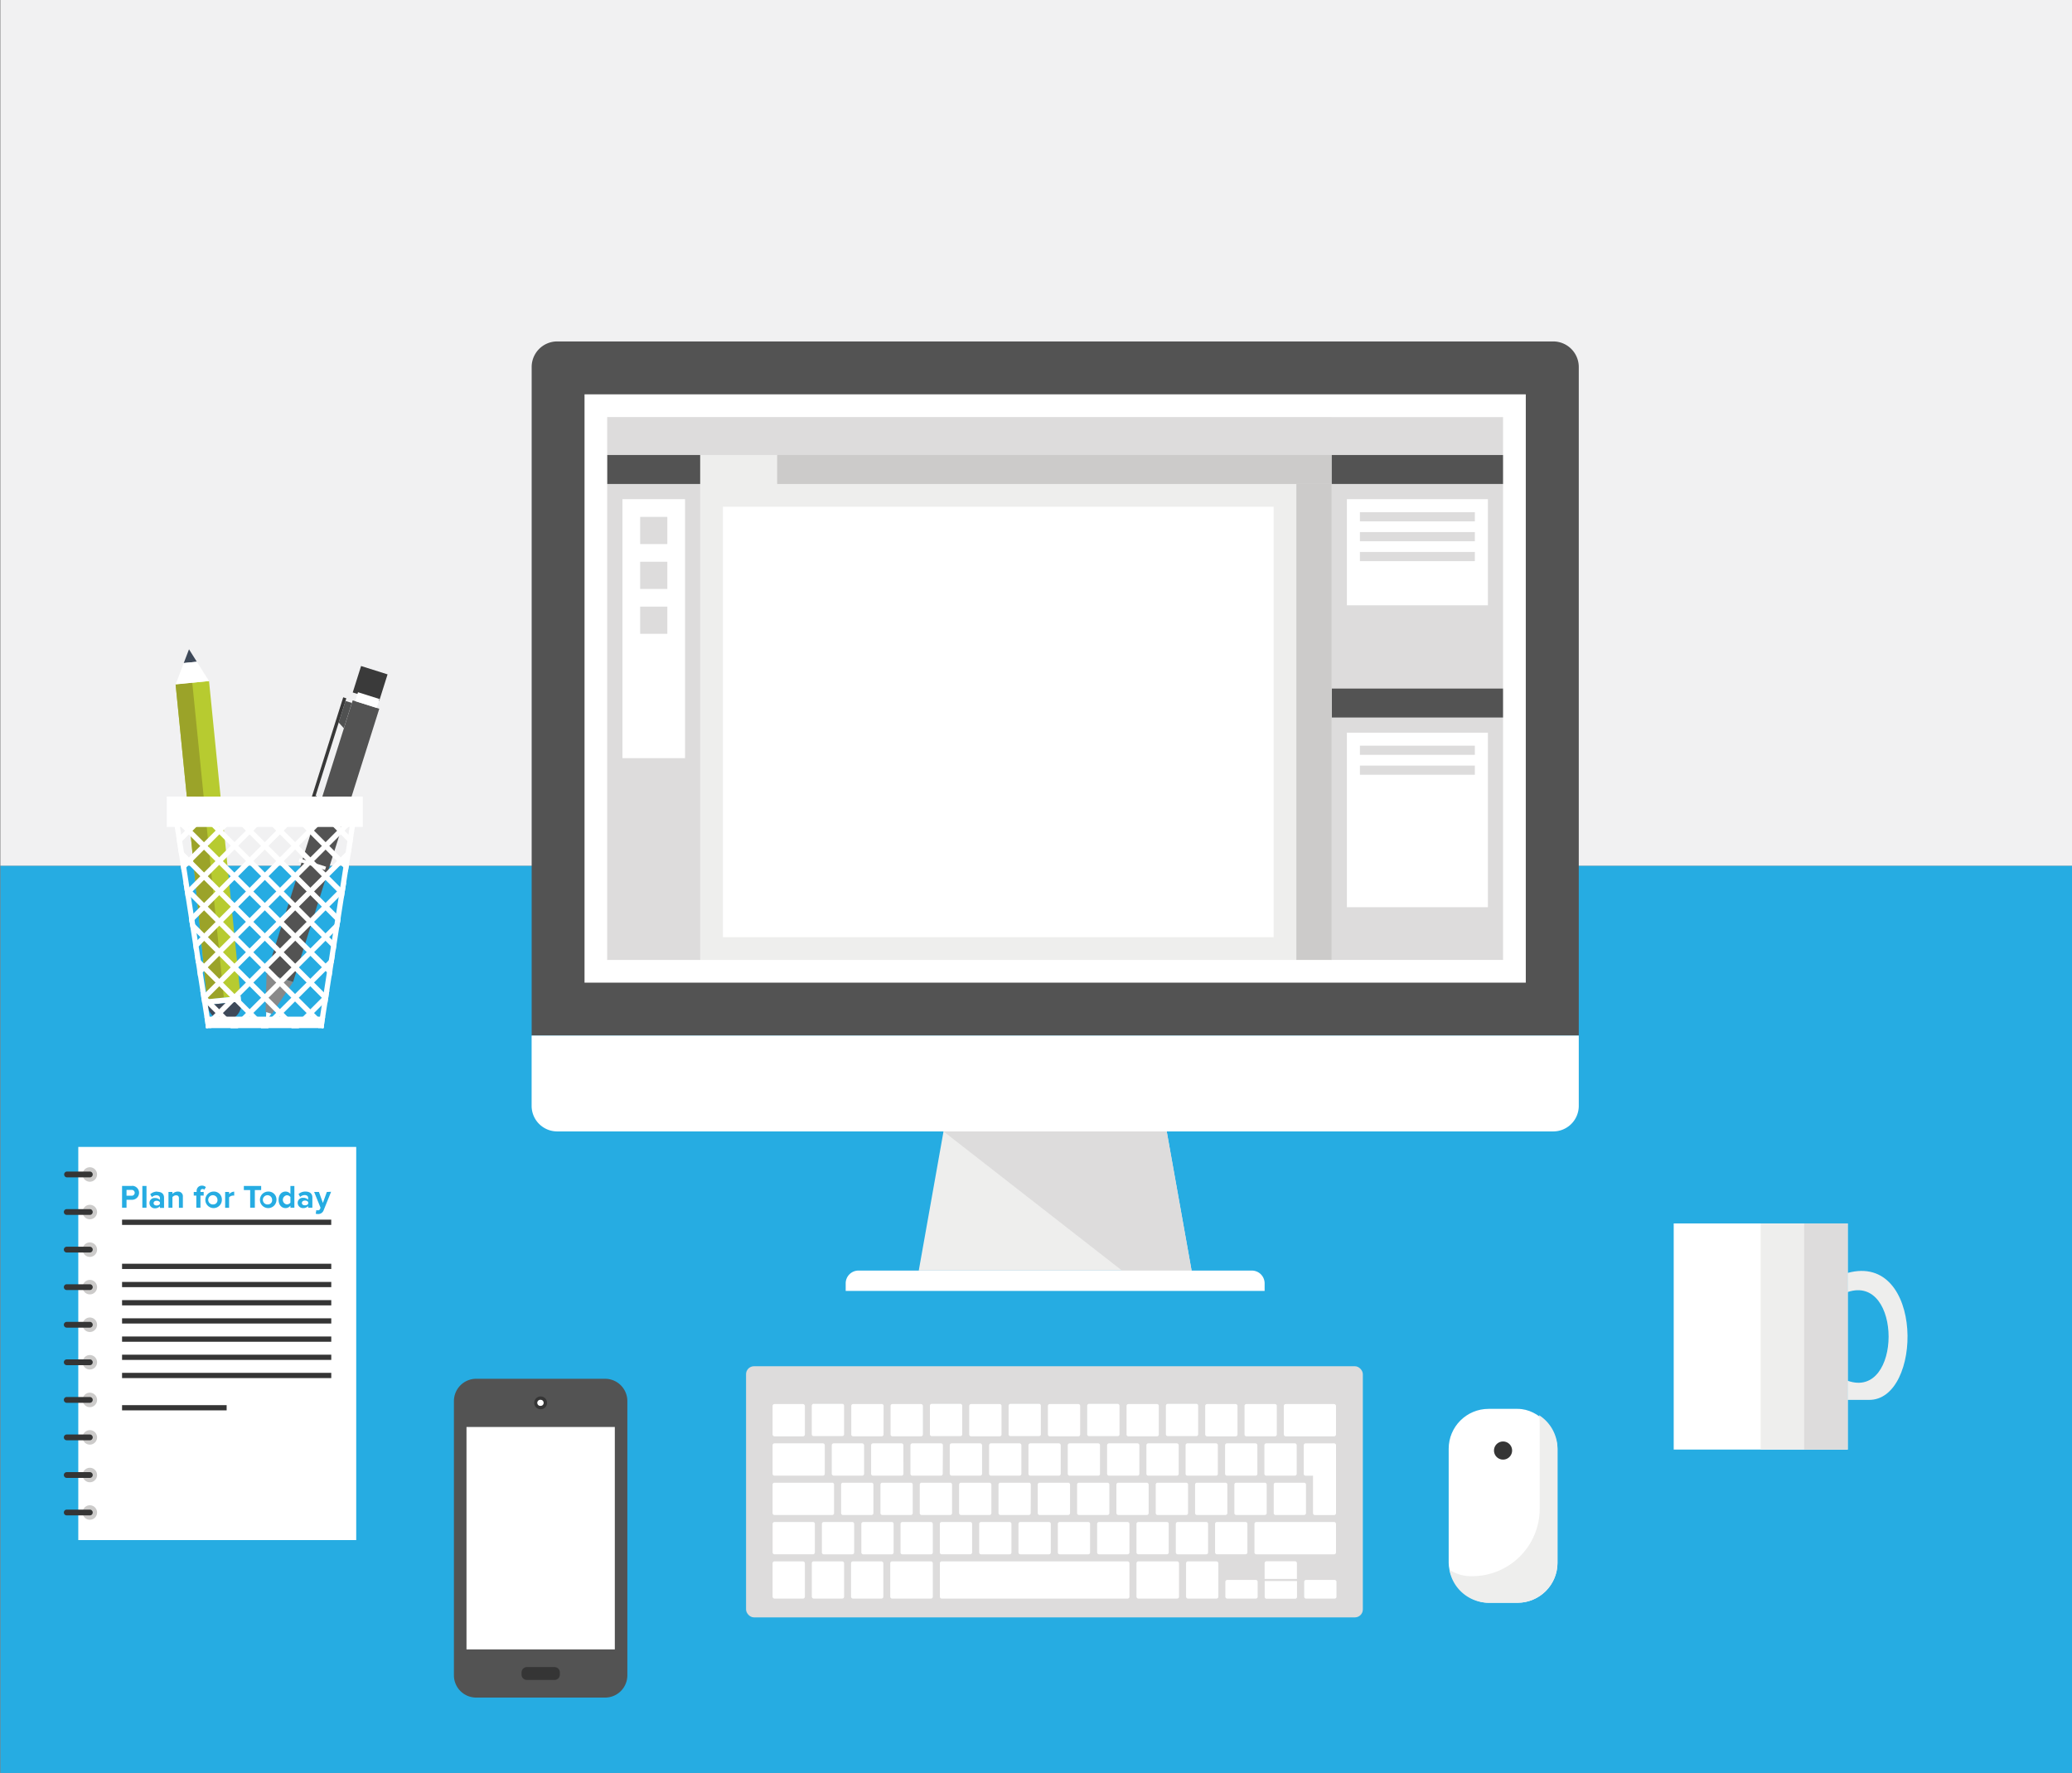 <svg xmlns="http://www.w3.org/2000/svg" xmlns:xlink="http://www.w3.org/1999/xlink" viewBox="0 0 524.02 448.34"><rect x="0" y="0" width="524.02" height="448.34" fill="#808080" stroke="none"/><defs><style>.cls-1{fill:none;}.cls-2{fill:#26ace2;}.cls-3{fill:#f1f1f2;}.cls-4{fill:#eeeeed;}.cls-5{fill:#dddcdc;}.cls-6{clip-path:url(#clip-path);}.cls-7{fill:#fff;}.cls-8{fill:#535353;}.cls-9{fill:#cccbca;}.cls-10{fill:#353535;}.cls-11{fill:#b7cb30;}.cls-12{fill:#9ba329;}.cls-13{fill:#3e4959;}.cls-14{fill:#3a3a3a;}.cls-15{fill:#898989;}.cls-16{fill:#505151;}.cls-17{fill:#383838;}.cls-18{clip-path:url(#clip-path-2);}</style><clipPath id="clip-path"><rect class="cls-1" x="0.11" width="523.91" height="448.34"/></clipPath><clipPath id="clip-path-2"><polygon class="cls-1" points="42.99 201.44 52.13 259.99 81.81 259.99 90.95 201.44 42.99 201.44"/></clipPath></defs><title>Desk2</title><g id="Layer_2" data-name="Layer 2"><g id="Layer_1-2" data-name="Layer 1"><rect class="cls-2" x="0.11" y="218.91" width="523.91" height="229.43"/><rect class="cls-3" x="0.11" width="523.91" height="218.91"/><polygon class="cls-4" points="301.36 321.3 232.36 321.3 238.62 286.11 295.07 286.11 301.36 321.3"/><polygon class="cls-5" points="301.36 321.3 295.07 286.11 238.62 286.11 283.77 321.3 301.36 321.3"/><g class="cls-6"><path class="cls-7" d="M319.83,326.45H213.88v-1.92a3.23,3.23,0,0,1,3.24-3.23h99.47a3.23,3.23,0,0,1,3.24,3.23Z"/><path class="cls-8" d="M399.28,261.87V92.79a6.47,6.47,0,0,0-6.46-6.45H140.89a6.47,6.47,0,0,0-6.43,6.45V261.87Z"/><rect class="cls-7" x="147.83" y="99.72" width="238.05" height="148.77"/><rect class="cls-4" x="153.58" y="105.48" width="183.22" height="137.27"/><rect class="cls-5" x="153.58" y="105.48" width="226.55" height="9.58"/><rect class="cls-5" x="153.58" y="122.39" width="23.5" height="120.35"/><rect class="cls-7" x="157.42" y="126.23" width="15.83" height="65.49"/><rect class="cls-8" x="153.58" y="115.06" width="23.5" height="7.33"/><rect class="cls-9" x="196.55" y="115.06" width="140.25" height="7.33"/><rect class="cls-5" x="336.81" y="122.39" width="43.32" height="51.71"/><rect class="cls-7" x="340.64" y="126.23" width="35.66" height="26.84"/><rect class="cls-5" x="336.81" y="181.44" width="43.32" height="61.3"/><rect class="cls-7" x="340.64" y="185.28" width="35.66" height="44.13"/><rect class="cls-8" x="336.81" y="115.06" width="43.32" height="7.33"/><rect class="cls-8" x="336.81" y="174.11" width="43.32" height="7.34"/><rect class="cls-5" x="343.93" y="188.57" width="29.07" height="2.31"/><rect class="cls-5" x="343.93" y="193.6" width="29.07" height="2.32"/><rect class="cls-5" x="343.93" y="129.52" width="29.07" height="2.32"/><rect class="cls-5" x="343.93" y="134.55" width="29.07" height="2.32"/><rect class="cls-5" x="343.93" y="139.58" width="29.07" height="2.32"/><rect class="cls-9" x="327.86" y="122.39" width="8.94" height="120.35"/><rect class="cls-7" x="182.83" y="128.14" width="139.28" height="108.85"/><rect class="cls-5" x="161.9" y="130.71" width="6.87" height="6.87"/><rect class="cls-5" x="161.9" y="142.06" width="6.87" height="6.87"/><rect class="cls-5" x="161.9" y="153.4" width="6.87" height="6.87"/><path class="cls-7" d="M399.28,261.87v17.81a6.46,6.46,0,0,1-6.45,6.43H140.9a6.47,6.47,0,0,1-6.45-6.43V261.87Z"/><rect class="cls-5" x="188.68" y="345.49" width="155.99" height="63.51" rx="2.01"/><rect class="cls-7" x="195.39" y="355.05" width="8.17" height="8.17" rx="0.47"/><rect class="cls-7" x="210.36" y="364.99" width="8.17" height="8.17" rx="0.47"/><path class="cls-7" d="M220.89,382.63a.48.48,0,0,1-.48.48h-7.22a.48.48,0,0,1-.47-.48v-7.22a.47.47,0,0,1,.47-.47h7.22a.47.47,0,0,1,.48.47Z"/><path class="cls-7" d="M208.32,384.88h7.22a.48.48,0,0,1,.48.48v7.22a.47.47,0,0,1-.47.47h-7.22a.47.47,0,0,1-.47-.47v-7.23A.47.47,0,0,1,208.32,384.88Z"/><rect class="cls-7" x="195.39" y="394.83" width="8.17" height="9.42" rx="0.47"/><rect class="cls-7" x="205.31" y="394.83" width="8.17" height="9.42" rx="0.47"/><rect class="cls-7" x="215.23" y="394.83" width="8.17" height="9.42" rx="0.47"/><rect class="cls-7" x="299.96" y="394.83" width="8.17" height="9.42" rx="0.47"/><path class="cls-7" d="M318.07,403.78a.47.47,0,0,1-.47.47h-7.22a.48.48,0,0,1-.48-.47V400a.48.48,0,0,1,.48-.47h7.22a.48.48,0,0,1,.47.47Z"/><path class="cls-7" d="M338,403.78a.47.47,0,0,1-.47.47h-7.22a.47.47,0,0,1-.47-.47V400a.48.48,0,0,1,.47-.47h7.22a.48.48,0,0,1,.47.47Z"/><path class="cls-7" d="M235.91,403.78a.47.47,0,0,1-.47.47h-9.82a.47.47,0,0,1-.47-.47V395.3a.48.48,0,0,1,.47-.47h9.82a.48.48,0,0,1,.47.47Z"/><rect class="cls-7" x="287.42" y="394.83" width="10.76" height="9.42" rx="0.47"/><path class="cls-7" d="M285.64,403.78a.47.47,0,0,1-.47.47h-47a.47.47,0,0,1-.47-.47V395.3a.48.48,0,0,1,.47-.47h47a.48.48,0,0,1,.47.47Z"/><path class="cls-7" d="M226,392.58a.47.47,0,0,1-.47.47h-7.22a.47.47,0,0,1-.47-.47v-7.22a.48.48,0,0,1,.47-.48h7.22a.48.48,0,0,1,.47.48Z"/><path class="cls-7" d="M235.91,392.58a.47.47,0,0,1-.47.47h-7.22a.46.46,0,0,1-.47-.47v-7.22a.47.47,0,0,1,.47-.48h7.22a.48.48,0,0,1,.47.48Z"/><path class="cls-7" d="M238.16,384.88h7.22a.47.47,0,0,1,.47.47v7.22a.47.47,0,0,1-.47.47h-7.22a.47.47,0,0,1-.47-.47v-7.22A.48.48,0,0,1,238.16,384.88Z"/><path class="cls-7" d="M255.8,392.58a.47.47,0,0,1-.47.47h-7.22a.47.47,0,0,1-.47-.47v-7.22a.48.48,0,0,1,.47-.48h7.22a.48.48,0,0,1,.47.48Z"/><path class="cls-7" d="M265.75,392.58a.47.47,0,0,1-.47.47h-7.23a.48.48,0,0,1-.47-.47v-7.22a.48.48,0,0,1,.47-.48h7.23a.48.48,0,0,1,.47.48Z"/><path class="cls-7" d="M275.69,392.58a.46.46,0,0,1-.47.47H268a.47.47,0,0,1-.47-.47v-7.22a.48.48,0,0,1,.47-.48h7.22a.47.47,0,0,1,.47.48Z"/><path class="cls-7" d="M285.64,392.58a.47.47,0,0,1-.47.47h-7.23a.48.48,0,0,1-.47-.47v-7.22a.48.48,0,0,1,.47-.48h7.23a.48.48,0,0,1,.47.48Z"/><path class="cls-7" d="M287.89,384.88h7.22a.47.47,0,0,1,.47.47v7.22a.47.47,0,0,1-.47.47h-7.22a.47.47,0,0,1-.47-.47v-7.22A.48.48,0,0,1,287.89,384.88Z"/><path class="cls-7" d="M305.53,392.58a.46.46,0,0,1-.47.47h-7.22a.47.47,0,0,1-.47-.47v-7.22a.48.48,0,0,1,.47-.48h7.22a.47.47,0,0,1,.47.48Z"/><path class="cls-7" d="M307.79,384.88H315a.47.47,0,0,1,.47.47v7.22a.47.47,0,0,1-.47.47h-7.22a.48.48,0,0,1-.48-.48v-7.22A.48.48,0,0,1,307.79,384.88Z"/><path class="cls-7" d="M337.88,392.58a.47.47,0,0,1-.46.47H317.73a.47.47,0,0,1-.47-.47v-7.22a.48.48,0,0,1,.47-.48h19.69a.48.48,0,0,1,.46.48Z"/><path class="cls-7" d="M230.83,382.63a.48.48,0,0,1-.47.48h-7.23a.48.48,0,0,1-.46-.48v-7.22a.47.47,0,0,1,.46-.47h7.23a.47.47,0,0,1,.47.47Z"/><path class="cls-7" d="M240.78,382.63a.48.48,0,0,1-.48.48h-7.22a.48.48,0,0,1-.47-.48v-7.22a.48.48,0,0,1,.47-.47h7.22a.47.47,0,0,1,.48.47Z"/><rect class="cls-7" x="242.56" y="374.94" width="8.17" height="8.17" rx="0.47"/><path class="cls-7" d="M260.67,382.63a.48.48,0,0,1-.47.48H253a.48.48,0,0,1-.47-.48v-7.22a.48.48,0,0,1,.47-.47h7.23a.47.47,0,0,1,.47.47Z"/><path class="cls-7" d="M270.62,382.63a.48.48,0,0,1-.47.48h-7.23a.48.48,0,0,1-.47-.48v-7.22a.48.48,0,0,1,.47-.47h7.23a.48.48,0,0,1,.47.47Z"/><path class="cls-7" d="M280.56,382.63a.48.48,0,0,1-.47.48h-7.22a.48.48,0,0,1-.47-.48v-7.22a.47.47,0,0,1,.47-.47h7.22a.47.47,0,0,1,.47.47Z"/><rect class="cls-7" x="282.34" y="374.94" width="8.16" height="8.17" rx="0.47"/><path class="cls-7" d="M300.46,382.63a.48.48,0,0,1-.47.48h-7.23a.48.48,0,0,1-.47-.48v-7.22a.47.47,0,0,1,.47-.47H300a.48.48,0,0,1,.47.47Z"/><path class="cls-7" d="M310.4,382.63a.48.48,0,0,1-.47.48h-7.22a.48.48,0,0,1-.47-.48v-7.22a.47.47,0,0,1,.47-.47h7.22a.47.47,0,0,1,.47.47Z"/><path class="cls-7" d="M320.35,382.63a.48.48,0,0,1-.47.48h-7.22a.48.48,0,0,1-.48-.48v-7.22a.47.47,0,0,1,.48-.47h7.22a.48.48,0,0,1,.47.47Z"/><path class="cls-7" d="M330.29,382.63a.48.48,0,0,1-.47.48H322.6a.48.48,0,0,1-.47-.48v-7.22a.47.47,0,0,1,.47-.47h7.22a.47.47,0,0,1,.47.47Z"/><path class="cls-7" d="M228.48,372.69a.47.47,0,0,1-.47.47h-7.23a.47.47,0,0,1-.47-.47v-7.23a.48.48,0,0,1,.47-.47H228a.48.48,0,0,1,.47.47Z"/><path class="cls-7" d="M238.42,372.69a.47.47,0,0,1-.47.47h-7.22a.47.47,0,0,1-.47-.47v-7.23a.48.48,0,0,1,.47-.47H238a.48.48,0,0,1,.47.47Z"/><rect class="cls-7" x="240.2" y="364.99" width="8.17" height="8.17" rx="0.47"/><path class="cls-7" d="M258.31,372.69a.47.47,0,0,1-.47.47h-7.22a.47.47,0,0,1-.47-.47v-7.23a.48.48,0,0,1,.47-.47h7.22a.48.48,0,0,1,.47.47Z"/><path class="cls-7" d="M268.26,372.69a.47.47,0,0,1-.47.47h-7.22a.47.47,0,0,1-.47-.47v-7.23a.48.48,0,0,1,.47-.47h7.22a.48.48,0,0,1,.47.47Z"/><path class="cls-7" d="M278.2,372.69a.46.46,0,0,1-.46.47h-7.23a.47.47,0,0,1-.47-.47v-7.23a.48.48,0,0,1,.47-.47h7.23a.47.47,0,0,1,.46.47Z"/><path class="cls-7" d="M288.15,372.69a.47.47,0,0,1-.47.47h-7.22a.47.47,0,0,1-.47-.47v-7.23a.48.48,0,0,1,.47-.47h7.22a.48.48,0,0,1,.47.47Z"/><path class="cls-7" d="M298.1,372.69a.47.47,0,0,1-.47.47h-7.22a.47.47,0,0,1-.48-.47v-7.23a.48.48,0,0,1,.48-.47h7.22a.48.48,0,0,1,.47.47Z"/><path class="cls-7" d="M308,372.69a.47.47,0,0,1-.46.47h-7.23a.47.47,0,0,1-.47-.47v-7.23a.48.48,0,0,1,.47-.47h7.23a.47.47,0,0,1,.46.47Z"/><path class="cls-7" d="M318,372.69a.47.47,0,0,1-.47.47H310.3a.47.47,0,0,1-.47-.47v-7.23a.48.48,0,0,1,.47-.47h7.22a.48.48,0,0,1,.47.47Z"/><path class="cls-7" d="M327.94,372.69a.47.47,0,0,1-.47.47h-7.23a.48.48,0,0,1-.47-.47v-7.23a.48.48,0,0,1,.47-.47h7.23a.48.48,0,0,1,.47.47Z"/><path class="cls-7" d="M208.59,372.69a.48.48,0,0,1-.48.47H195.86a.48.48,0,0,1-.47-.47v-7.23a.48.48,0,0,1,.47-.47h12.25a.48.48,0,0,1,.48.47Z"/><rect class="cls-7" x="324.69" y="355.05" width="13.19" height="8.17" rx="0.47"/><path class="cls-7" d="M210.94,382.63a.48.48,0,0,1-.48.48h-14.6a.48.48,0,0,1-.47-.48v-7.22a.48.48,0,0,1,.47-.47h14.6a.47.47,0,0,1,.48.47Z"/><path class="cls-7" d="M195.87,384.88h9.74a.47.47,0,0,1,.47.47v7.22a.47.47,0,0,1-.47.47h-9.74a.47.47,0,0,1-.47-.47v-7.22A.48.48,0,0,1,195.87,384.88Z"/><path class="cls-7" d="M205.81,355H213a.47.47,0,0,1,.47.47v7.22a.47.47,0,0,1-.47.47h-7.22a.48.48,0,0,1-.48-.48v-7.22A.48.48,0,0,1,205.81,355Z"/><path class="cls-7" d="M223.45,362.74a.47.47,0,0,1-.47.47h-7.22a.47.47,0,0,1-.47-.47v-7.22a.47.47,0,0,1,.47-.47H223a.47.47,0,0,1,.47.47Z"/><path class="cls-7" d="M233.4,362.74a.48.48,0,0,1-.48.47H225.7a.47.47,0,0,1-.47-.47v-7.22a.47.47,0,0,1,.47-.47h7.22a.48.48,0,0,1,.48.47Z"/><path class="cls-7" d="M235.65,355h7.22a.48.48,0,0,1,.48.48v7.22a.47.47,0,0,1-.47.47h-7.23a.47.47,0,0,1-.47-.47v-7.22A.48.48,0,0,1,235.65,355Z"/><path class="cls-7" d="M253.29,362.74a.47.47,0,0,1-.47.47h-7.23a.48.48,0,0,1-.47-.47v-7.22a.48.48,0,0,1,.47-.47h7.23a.47.47,0,0,1,.47.47Z"/><path class="cls-7" d="M255.55,355h7.22a.47.47,0,0,1,.47.47v7.22a.47.47,0,0,1-.47.47h-7.22a.47.47,0,0,1-.47-.47v-7.22A.48.48,0,0,1,255.55,355Z"/><path class="cls-7" d="M273.18,362.74a.47.47,0,0,1-.47.47h-7.22a.47.47,0,0,1-.47-.47v-7.22a.47.47,0,0,1,.47-.47h7.22a.47.47,0,0,1,.47.47Z"/><path class="cls-7" d="M275.43,355h7.22a.48.48,0,0,1,.48.48v7.22a.47.47,0,0,1-.47.47h-7.22a.48.48,0,0,1-.48-.48v-7.22A.48.48,0,0,1,275.43,355Z"/><path class="cls-7" d="M293.07,362.74a.47.47,0,0,1-.46.47h-7.23a.47.47,0,0,1-.47-.47v-7.22a.47.47,0,0,1,.47-.47h7.23a.47.47,0,0,1,.46.47Z"/><path class="cls-7" d="M295.33,355h7.22a.47.47,0,0,1,.47.47v7.22a.47.47,0,0,1-.47.47h-7.22a.47.47,0,0,1-.47-.47v-7.22A.48.48,0,0,1,295.33,355Z"/><rect class="cls-7" x="304.8" y="355.05" width="8.17" height="8.17" rx="0.47"/><path class="cls-7" d="M322.91,362.74a.47.47,0,0,1-.47.47h-7.22a.47.47,0,0,1-.47-.47v-7.22a.47.47,0,0,1,.47-.47h7.22a.47.47,0,0,1,.47.47Z"/><path class="cls-7" d="M319.85,399.81v4a.46.46,0,0,0,.47.47h7.23a.46.46,0,0,0,.33-.13.48.48,0,0,0,.14-.34v-4Z"/><path class="cls-7" d="M328,399.28v-4a.48.48,0,0,0-.47-.47h-7.23a.49.49,0,0,0-.33.14.47.47,0,0,0-.14.33v4Z"/><path class="cls-7" d="M330.19,365a.48.48,0,0,0-.47.47v7.23a.48.48,0,0,0,.47.47h1.88v9.47a.48.48,0,0,0,.14.34.47.47,0,0,0,.33.14h4.88a.49.49,0,0,0,.33-.14.48.48,0,0,0,.14-.34V365.46a.47.47,0,0,0-.14-.33.49.49,0,0,0-.33-.14Z"/><rect class="cls-7" x="366.38" y="356.27" width="27.51" height="49.03" rx="10.09"/><path class="cls-4" d="M389.24,357.88a10.08,10.08,0,0,1,.16,1.75v21.89a17.07,17.07,0,0,1-17.06,17.06H372a10,10,0,0,1-5.44-1.62,10.11,10.11,0,0,0,9.92,8.34h7.34a10.12,10.12,0,0,0,10.08-10.09V366.35a10.09,10.09,0,0,0-4.64-8.47"/><path class="cls-10" d="M382.42,366.81a2.29,2.29,0,1,1-2.29-2.29,2.28,2.28,0,0,1,2.29,2.29"/><rect class="cls-7" x="423.29" y="309.38" width="43.99" height="57.18"/><rect class="cls-4" x="445.28" y="309.38" width="21.99" height="57.18"/><rect class="cls-5" x="456.28" y="309.38" width="11" height="57.18"/><path class="cls-4" d="M472.56,354h-5.28v-4.84c13.78,4.88,13.85-27.08,0-22.43v-4.84c19.4-5.26,19.05,32.42,5.28,32.11"/><rect class="cls-11" x="48.38" y="172.44" width="8.49" height="80.03" transform="translate(-20.88 6.29) rotate(-5.71)"/><rect class="cls-12" x="48.39" y="172.65" width="4.24" height="80.03" transform="translate(-20.95 6.09) rotate(-5.72)"/><polygon class="cls-13" points="49.78 167.34 47.8 164.19 46.47 167.67 49.78 167.34"/><polygon class="cls-7" points="49.78 167.34 46.47 167.67 44.42 173.07 52.87 172.22 49.78 167.34"/><rect class="cls-7" x="52.44" y="252.27" width="8.49" height="1.42" transform="translate(-24.95 6.92) rotate(-5.73)"/><path class="cls-13" d="M61,253.26l-8.45.85a4.25,4.25,0,1,0,8.45-.85"/><rect class="cls-8" x="45.43" y="209.18" width="72.46" height="7.05" transform="translate(-145.76 226.6) rotate(-72.49)"/><rect class="cls-14" x="90.8" y="169.02" width="7.04" height="7.05" transform="matrix(0.3, -0.95, 0.95, 0.3, -98.6, 210.66)"/><polygon class="cls-15" points="67.17 255.89 68.77 256.39 74.12 248.32 67.41 246.2 67.17 255.89"/><polygon class="cls-7" points="67.26 257.84 67.56 257.93 68.6 256.34 67.33 255.94 67.26 257.84"/><rect class="cls-7" x="91.73" y="174.18" width="2.35" height="5.7" transform="translate(-103.87 212.4) rotate(-72.5)"/><polygon class="cls-16" points="85.66 182.71 86.96 184.16 88.98 177.76 87.38 177.25 85.66 182.71"/><polygon class="cls-17" points="77.72 205.12 78.52 205.37 87.59 176.59 86.8 176.33 77.72 205.12"/><path class="cls-16" d="M79.85,201.15,79,203.73a1.41,1.41,0,0,0,.82-2.58"/><rect class="cls-7" x="79.42" y="214.89" width="0.88" height="7.05" transform="matrix(0.3, -0.95, 0.95, 0.3, -152.47, 228.87)"/></g><g class="cls-18"><rect class="cls-7" x="-14.35" y="190.2" width="101.2" height="1.33" transform="translate(-124.4 81.62) rotate(-45.03)"/><rect class="cls-7" x="-10.51" y="194.04" width="101.2" height="1.33" transform="translate(-125.94 85.37) rotate(-45)"/><rect class="cls-7" x="-6.67" y="197.88" width="101.19" height="1.33" transform="translate(-127.47 89.12) rotate(-44.97)"/><rect class="cls-7" x="-2.83" y="201.72" width="101.19" height="1.33" transform="translate(-129.23 93.24) rotate(-45.06)"/><rect class="cls-7" x="1.01" y="205.56" width="101.2" height="1.33" transform="translate(-130.65 96.8) rotate(-44.97)"/><rect class="cls-7" x="4.85" y="209.4" width="101.2" height="1.33" transform="translate(-132.36 100.84) rotate(-45.03)"/><rect class="cls-7" x="8.69" y="213.24" width="101.19" height="1.33" transform="translate(-133.83 104.47) rotate(-44.97)"/><rect class="cls-7" x="12.53" y="217.08" width="101.2" height="1.33" transform="translate(-135.54 108.52) rotate(-45.03)"/><rect class="cls-7" x="16.37" y="220.92" width="101.2" height="1.33" transform="translate(-137.3 112.69) rotate(-45.12)"/><rect class="cls-7" x="20.21" y="224.76" width="101.2" height="1.33" transform="translate(-138.6 115.99) rotate(-44.97)"/><rect class="cls-7" x="24.05" y="228.6" width="101.2" height="1.33" transform="translate(-140.25 119.94) rotate(-45)"/><rect class="cls-7" x="27.89" y="232.44" width="101.2" height="1.33" transform="translate(-141.84 123.78) rotate(-45)"/><polygon class="cls-7" points="47.02 273.2 46.08 272.26 117.64 200.7 118.58 201.64 47.02 273.2"/><rect class="cls-7" x="35.57" y="240.12" width="101.2" height="1.33" transform="translate(-144.85 131.09) rotate(-44.91)"/><rect class="cls-7" x="39.41" y="243.96" width="101.2" height="1.33" transform="translate(-146.67 135.43) rotate(-45.03)"/><rect class="cls-7" x="43.26" y="247.8" width="101.19" height="1.33" transform="translate(-148.21 139.14) rotate(-45)"/><rect class="cls-7" x="47.1" y="251.64" width="101.2" height="1.33" transform="translate(-149.85 143.11) rotate(-45.03)"/><rect class="cls-7" x="97.03" y="140.27" width="1.33" height="101.2" transform="translate(-106.28 124.77) rotate(-44.94)"/><rect class="cls-7" x="93.19" y="144.11" width="1.33" height="101.2" transform="translate(-110.23 123.5) rotate(-45.03)"/><rect class="cls-7" x="89.35" y="147.95" width="1.33" height="101.2" transform="translate(-114.07 121.91) rotate(-45.03)"/><polygon class="cls-7" points="121.48 238.63 122.42 237.69 50.86 166.14 49.92 167.08 121.48 238.63"/><rect class="cls-7" x="81.67" y="155.63" width="1.33" height="101.2" transform="translate(-121.75 118.73) rotate(-45.03)"/><rect class="cls-7" x="77.83" y="159.47" width="1.33" height="101.19" transform="translate(-125.55 117.03) rotate(-45)"/><rect class="cls-7" x="73.99" y="163.31" width="1.33" height="101.2" transform="translate(-129.39 115.44) rotate(-45)"/><rect class="cls-7" x="70.15" y="167.15" width="1.33" height="101.2" transform="translate(-133.23 113.85) rotate(-45)"/><rect class="cls-7" x="66.31" y="170.99" width="1.33" height="101.2" transform="translate(-136.89 111.93) rotate(-44.91)"/><rect class="cls-7" x="62.46" y="174.83" width="1.33" height="101.2" transform="translate(-141.09 110.99) rotate(-45.09)"/><rect class="cls-7" x="58.62" y="178.67" width="1.33" height="101.2" transform="translate(-144.75 109.07) rotate(-45)"/><rect class="cls-7" x="54.78" y="182.51" width="1.33" height="101.2" transform="translate(-148.52 107.38) rotate(-44.97)"/><rect class="cls-7" x="50.94" y="186.35" width="1.33" height="101.19" transform="translate(-152.43 105.89) rotate(-45)"/><rect class="cls-7" x="47.1" y="190.19" width="1.33" height="101.2" transform="translate(-156.34 104.41) rotate(-45.03)"/><rect class="cls-7" x="43.26" y="194.03" width="1.33" height="101.2" transform="translate(-159.89 102.39) rotate(-44.91)"/><rect class="cls-7" x="39.42" y="197.87" width="1.33" height="101.2" transform="translate(-164.03 101.23) rotate(-45.03)"/><polygon class="cls-7" points="71.56 288.56 72.5 287.62 0.94 216.06 0 217 71.56 288.56"/></g><g class="cls-6"><polygon class="cls-7" points="42.99 201.44 52.13 259.99 53.46 259.99 44.32 201.44 42.99 201.44"/><polygon class="cls-7" points="89.62 201.44 80.48 259.99 81.81 259.99 90.95 201.44 89.62 201.44"/><rect class="cls-7" x="42.17" y="201.44" width="49.59" height="7.68"/><polygon class="cls-7" points="51.7 257.09 52.13 259.99 81.81 259.99 82.24 257.09 51.7 257.09"/><rect class="cls-7" x="19.8" y="290.03" width="70.29" height="99.42"/><path class="cls-9" d="M24.55,297a1.83,1.83,0,1,1-1.83-1.83A1.83,1.83,0,0,1,24.55,297"/><path class="cls-9" d="M24.55,306.49a1.83,1.83,0,1,1-1.83-1.82,1.83,1.83,0,0,1,1.83,1.82"/><path class="cls-9" d="M24.55,316a1.83,1.83,0,1,1-1.83-1.82A1.83,1.83,0,0,1,24.55,316"/><path class="cls-9" d="M24.55,325.49a1.83,1.83,0,1,1-1.83-1.83,1.82,1.82,0,0,1,1.83,1.83"/><path class="cls-9" d="M24.55,335a1.83,1.83,0,1,1-1.83-1.83A1.82,1.82,0,0,1,24.55,335"/><path class="cls-9" d="M24.55,344.48a1.83,1.83,0,1,1-1.83-1.82,1.83,1.83,0,0,1,1.83,1.82"/><path class="cls-9" d="M24.55,354a1.83,1.83,0,1,1-1.83-1.82A1.83,1.83,0,0,1,24.55,354"/><path class="cls-9" d="M24.55,363.48a1.83,1.83,0,1,1-1.83-1.83,1.83,1.83,0,0,1,1.83,1.83"/><path class="cls-9" d="M24.55,373a1.83,1.83,0,1,1-1.83-1.83A1.82,1.82,0,0,1,24.55,373"/><path class="cls-9" d="M24.55,382.48a1.83,1.83,0,1,1-1.83-1.83,1.83,1.83,0,0,1,1.83,1.83"/><path class="cls-10" d="M23.45,297a.73.73,0,0,1-.73.73H16.88a.74.74,0,0,1,0-1.47h5.84a.73.73,0,0,1,.73.74"/><path class="cls-10" d="M23.45,306.49a.73.73,0,0,1-.73.73H16.88a.73.73,0,1,1,0-1.46h5.84a.73.73,0,0,1,.73.73"/><path class="cls-10" d="M23.45,316a.73.73,0,0,1-.73.73H16.88a.73.73,0,1,1,0-1.46h5.84a.73.73,0,0,1,.73.73"/><path class="cls-10" d="M23.45,325.49a.73.73,0,0,1-.73.73H16.88a.73.73,0,1,1,0-1.46h5.84a.73.73,0,0,1,.73.73"/><path class="cls-10" d="M23.45,335a.73.73,0,0,1-.73.73H16.88a.73.73,0,1,1,0-1.46h5.84a.73.73,0,0,1,.73.73"/><path class="cls-10" d="M23.45,344.48a.73.73,0,0,1-.73.74H16.88a.74.74,0,0,1-.73-.74.73.73,0,0,1,.73-.72h5.84a.72.72,0,0,1,.73.72"/><path class="cls-10" d="M23.45,354a.74.74,0,0,1-.73.74H16.88a.74.74,0,0,1-.73-.74.73.73,0,0,1,.73-.73h5.84a.73.73,0,0,1,.73.73"/><path class="cls-10" d="M23.45,363.48a.73.73,0,0,1-.73.73H16.88a.73.73,0,1,1,0-1.46h5.84a.73.73,0,0,1,.73.73"/><path class="cls-10" d="M23.45,373a.73.73,0,0,1-.73.73H16.88a.73.73,0,1,1,0-1.46h5.84a.73.73,0,0,1,.73.73"/><path class="cls-10" d="M23.45,382.48a.73.73,0,0,1-.73.73H16.88a.73.73,0,1,1,0-1.46h5.84a.73.73,0,0,1,.73.73"/><path class="cls-2" d="M33.44,299.9H30.87v5.5H32v-2h1.4a1.77,1.77,0,1,0,0-3.54m-.16,2.51H32v-1.47h1.24a.74.74,0,1,1,0,1.47"/><rect class="cls-2" x="36" y="299.9" width="1.05" height="5.5"/><path class="cls-2" d="M39.78,301.32A2.58,2.58,0,0,0,38,302l.42.73a1.68,1.68,0,0,1,1.14-.47c.53,0,.88.27.88.67v.5a1.66,1.66,0,0,0-1.27-.48,1.25,1.25,0,0,0-1.37,1.28,1.32,1.32,0,0,0,1.37,1.32,1.64,1.64,0,0,0,1.27-.52v.42h1.05v-2.57c0-1.15-.83-1.51-1.75-1.51m.7,3.12a1.07,1.07,0,0,1-.84.35c-.42,0-.75-.21-.75-.59s.33-.6.75-.6a1.07,1.07,0,0,1,.84.35Z"/><path class="cls-2" d="M45,301.32a1.84,1.84,0,0,0-1.39.61v-.51h-1v4h1v-2.69a1.16,1.16,0,0,1,.91-.46c.44,0,.73.19.73.75v2.4h1v-2.81a1.16,1.16,0,0,0-1.3-1.27"/><path class="cls-2" d="M51.24,300.68a.6.6,0,0,1,.43.16l.4-.64a1.4,1.4,0,0,0-1-.38,1.3,1.3,0,0,0-1.34,1.44v.16H49v.92h.65v3.06h1.05v-3.06h.81v-.92h-.81v-.16c0-.39.2-.58.5-.58"/><path class="cls-2" d="M54,301.32a2.09,2.09,0,1,0,2.11,2.09A2,2,0,0,0,54,301.32m0,3.25a1.17,1.17,0,1,1,1-1.16,1.05,1.05,0,0,1-1,1.16"/><path class="cls-2" d="M57.94,301.42h-1v4h1v-2.63a1.34,1.34,0,0,1,1-.45,1.17,1.17,0,0,1,.29,0v-1a1.73,1.73,0,0,0-1.27.64Z"/><polygon class="cls-2" points="66.05 299.9 61.67 299.9 61.67 300.94 63.27 300.94 63.27 305.4 64.45 305.4 64.45 300.94 66.05 300.94 66.05 299.9"/><path class="cls-2" d="M67.82,301.32a2.09,2.09,0,1,0,2.1,2.09,2,2,0,0,0-2.1-2.09m0,3.25a1.17,1.17,0,1,1,1-1.16,1.05,1.05,0,0,1-1,1.16"/><path class="cls-2" d="M73.45,301.93a1.53,1.53,0,0,0-1.23-.61c-1,0-1.76.79-1.76,2.09s.76,2.09,1.76,2.09a1.54,1.54,0,0,0,1.23-.61v.51h1v-5.5h-1Zm0,2.19a1.17,1.17,0,0,1-.9.45,1.17,1.17,0,0,1,0-2.32,1.15,1.15,0,0,1,.9.46Z"/><path class="cls-2" d="M77.24,301.32a2.56,2.56,0,0,0-1.74.63l.41.73a1.71,1.71,0,0,1,1.15-.47c.52,0,.87.27.87.67v.5a1.62,1.62,0,0,0-1.26-.48,1.26,1.26,0,0,0-1.38,1.28,1.33,1.33,0,0,0,1.38,1.32,1.62,1.62,0,0,0,1.26-.52v.42H79v-2.57c0-1.15-.84-1.51-1.75-1.51m.69,3.12a1,1,0,0,1-.84.35c-.41,0-.75-.21-.75-.59s.34-.6.75-.6a1,1,0,0,1,.84.35Z"/><path class="cls-2" d="M82.66,301.42l-1,2.77-1-2.77H79.45l1.62,4-.15.35a.54.54,0,0,1-.56.29A.92.92,0,0,1,80,306l-.15.93a2.24,2.24,0,0,0,.51.07,1.46,1.46,0,0,0,1.51-1l1.87-4.63Z"/><rect class="cls-10" x="30.87" y="308.42" width="52.9" height="1.33"/><rect class="cls-10" x="30.87" y="319.57" width="52.91" height="1.33"/><rect class="cls-10" x="30.87" y="324.17" width="52.91" height="1.32"/><rect class="cls-10" x="30.87" y="328.77" width="52.91" height="1.33"/><rect class="cls-10" x="30.87" y="333.37" width="52.91" height="1.32"/><rect class="cls-10" x="30.87" y="337.97" width="52.91" height="1.33"/><rect class="cls-10" x="30.87" y="342.57" width="52.91" height="1.32"/><rect class="cls-10" x="30.87" y="347.16" width="52.91" height="1.33"/><rect class="cls-10" x="30.87" y="355.33" width="26.45" height="1.32"/><path class="cls-8" d="M120.41,429.28a5.63,5.63,0,0,1-5.61-5.61V354.28a5.64,5.64,0,0,1,5.61-5.62h32.64a5.64,5.64,0,0,1,5.61,5.62v69.39a5.63,5.63,0,0,1-5.61,5.61Z"/><path class="cls-10" d="M141.59,423.47a1.34,1.34,0,0,1-1.34,1.35h-7a1.35,1.35,0,0,1-1.35-1.35v-.56a1.36,1.36,0,0,1,1.35-1.34h7a1.34,1.34,0,0,1,1.34,1.34Z"/><path class="cls-10" d="M138.35,354.74a1.62,1.62,0,1,1-1.61-1.61,1.61,1.61,0,0,1,1.61,1.61"/><path class="cls-7" d="M137.49,354.74a.75.75,0,0,1-.75.77.77.77,0,1,1,0-1.53.76.76,0,0,1,.75.76"/><rect class="cls-7" x="117.98" y="360.85" width="37.51" height="56.25"/></g></g></g></svg>
